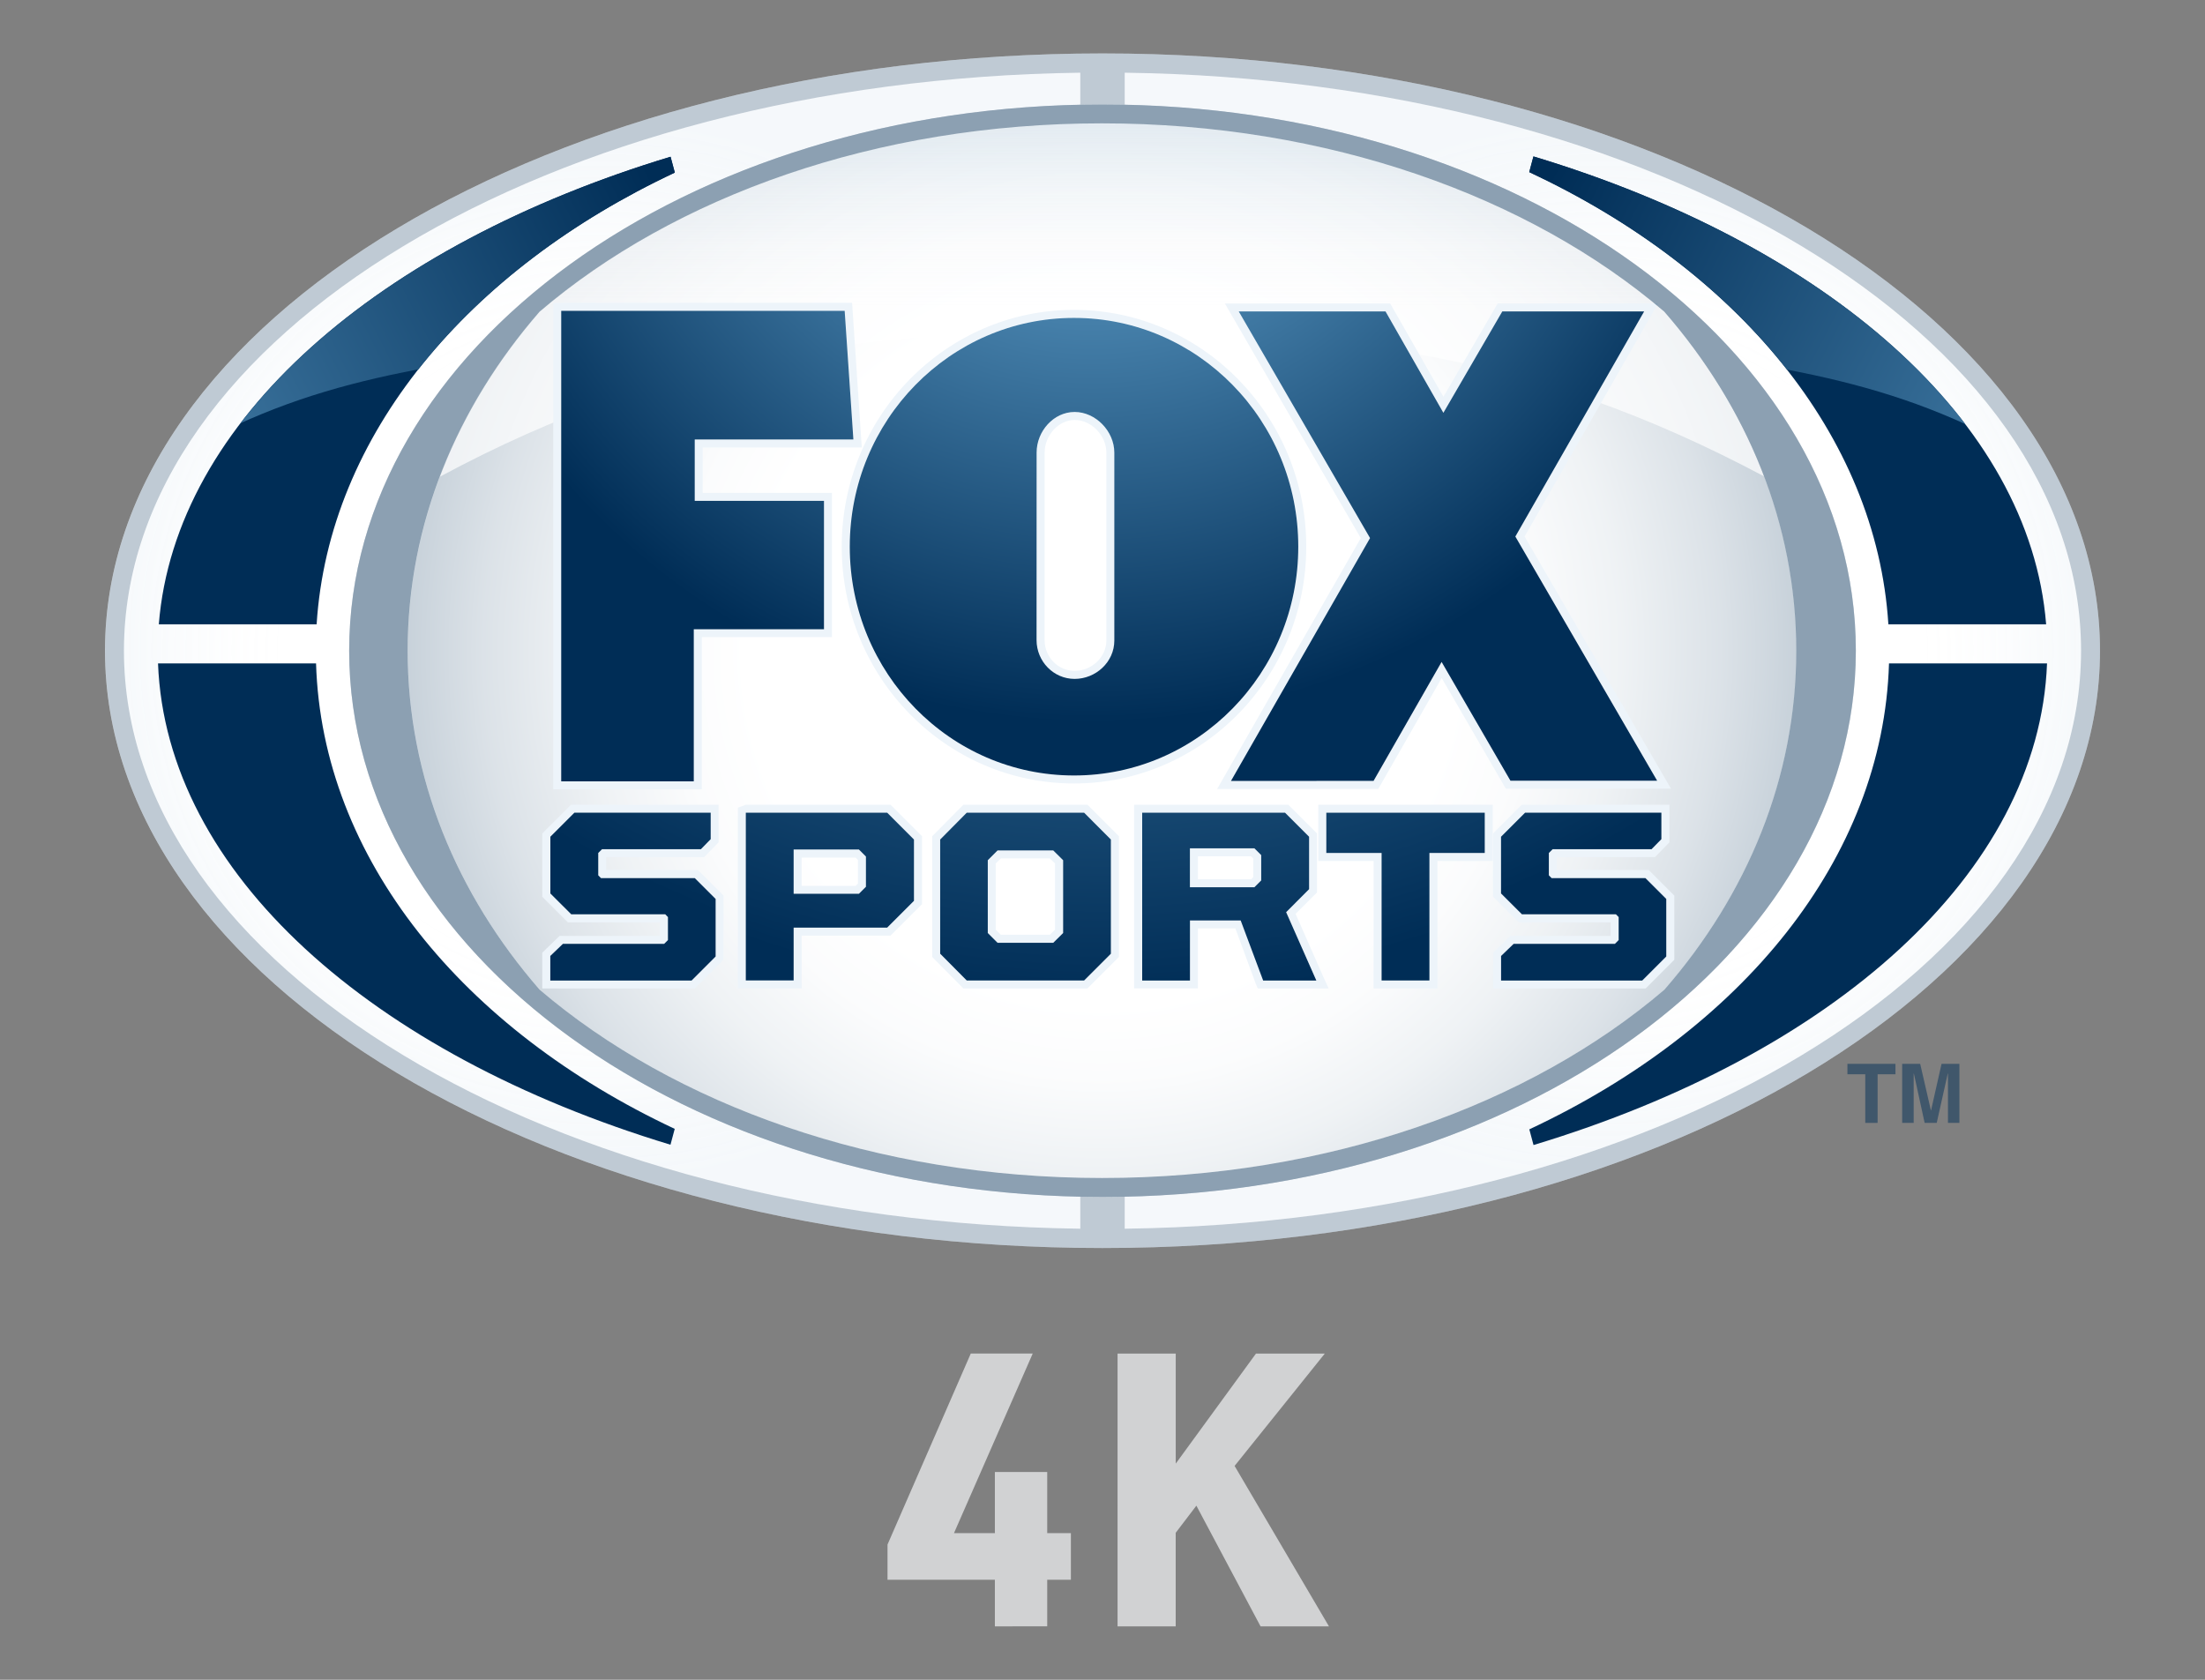 <?xml version="1.0" encoding="utf-8"?>
<!-- Generator: Adobe Illustrator 27.0.0, SVG Export Plug-In . SVG Version: 6.00 Build 0)  -->
<svg version="1.1" id="Layer_1" xmlns="http://www.w3.org/2000/svg" xmlns:xlink="http://www.w3.org/1999/xlink" x="0px" y="0px"
	 viewBox="0 0 42 32" style="enable-background:new 0 0 42 32;" xml:space="preserve">
<rect x="0" y="0" width="42" height="32" fill="#808080" stroke="none"/>
<style type="text/css">
	.st0{fill:#D1D2D3;}
	.st1{opacity:0.5;}
	.st2{fill:#002D56;}
	.st3{fill:#FFFFFF;}
	.st4{opacity:0.8;fill:url(#SVGID_1_);}
	.st5{opacity:0.25;fill:#002D56;}
	.st6{opacity:0.11;fill:url(#SVGID_00000007387639430441080690000005750987887083367069_);}
	.st7{opacity:0.11;fill:url(#SVGID_00000041988751534738522920000012858173459691338683_);}
	.st8{opacity:0.7;fill:url(#SVGID_00000109014641807559405170000000703764443333345721_);}
	.st9{clip-path:url(#SVGID_00000080166651657602494510000010331844785561604020_);}
	.st10{fill:url(#SVGID_00000120531356433194757030000018103275378950963641_);}
	.st11{fill:url(#SVGID_00000060729447982610414780000014717873782532967562_);}
	.st12{clip-path:url(#SVGID_00000084501336701502804260000011460998062899710860_);}
	.st13{fill:url(#SVGID_00000034801307787122603770000002634586939805851324_);}
	.st14{fill:url(#SVGID_00000147221332808688684230000017565162745688211100_);}
	.st15{fill:#EDF4FA;}
	.st16{opacity:0.45;fill:#002D56;}
	.st17{fill:url(#SVGID_00000011735939648973822110000006247240492580714643_);}
	.st18{fill:url(#SVGID_00000078044198808378011620000004445022894819684524_);}
	.st19{fill:url(#SVGID_00000154387853763303375850000006210974695660785566_);}
	.st20{fill:url(#SVGID_00000153688595204410487440000000653896849953004477_);}
	.st21{fill:url(#SVGID_00000058573086165823062120000001286445797131026855_);}
	.st22{fill:url(#SVGID_00000003801479160127206850000007062858297472037010_);}
	.st23{fill:url(#SVGID_00000171681865116338089480000000273203340188499082_);}
	.st24{fill:url(#SVGID_00000143609632664957628100000007963314800970435471_);}
	.st25{fill:url(#SVGID_00000026144006122404558430000011824005518957252505_);}
</style>
<g>
	<g>
		<g>
			<path class="st0" d="M18.95,30.094h-2.045v-0.67l1.586-3.639h1.18l-1.5,3.421h0.779v-1.165h0.997v1.165h0.451v0.888h-0.451v0.888
				H18.95V30.094z"/>
			<path class="st0" d="M21.288,25.786h1.107v2.096l1.528-2.096h1.311l-1.718,2.14l1.798,3.057h-1.303l-1.223-2.3l-0.394,0.517
				v1.783h-1.107V25.786z"/>
		</g>
	</g>
	<g>
		<g class="st1">
			<path class="st2" d="M35.764,21.391h-0.235v-0.926h-0.34v-0.199h0.915v0.199h-0.34V21.391z"/>
			<path class="st2" d="M37.323,21.391h-0.219v-0.94H37.1l-0.21,0.94h-0.23l-0.205-0.94h-0.004v0.94h-0.219v-1.125h0.343
				l0.204,0.887h0.003l0.2-0.887h0.34V21.391z"/>
		</g>
		<path class="st3" d="M40,12.396c0,6.285-8.507,11.379-19,11.379c-10.493,0-19-5.094-19-11.379C2,6.112,10.507,1.018,21,1.018
			C31.493,1.018,40,6.112,40,12.396z"/>
		<radialGradient id="SVGID_1_" cx="20.991" cy="12.396" r="20.693" gradientUnits="userSpaceOnUse">
			<stop  offset="0.325" style="stop-color:#FFFFFF"/>
			<stop  offset="0.395" style="stop-color:#FAFBFC"/>
			<stop  offset="0.478" style="stop-color:#EBEFF2"/>
			<stop  offset="0.569" style="stop-color:#D3DBE2"/>
			<stop  offset="0.664" style="stop-color:#B1BFCB"/>
			<stop  offset="0.764" style="stop-color:#869BAE"/>
			<stop  offset="0.867" style="stop-color:#506F8B"/>
			<stop  offset="0.971" style="stop-color:#123C62"/>
			<stop  offset="1" style="stop-color:#002D56"/>
		</radialGradient>
		<path class="st4" d="M20.991,2.351c-4.301,0-8.146,1.395-10.712,3.587C8.7,7.753,7.766,9.983,7.766,12.396
			c0,2.413,0.934,4.643,2.513,6.458c2.566,2.193,6.412,3.588,10.713,3.588c4.301,0,8.146-1.395,10.712-3.587
			c1.579-1.815,2.513-4.045,2.513-6.458c0-2.413-0.934-4.644-2.514-6.459C29.136,3.745,25.291,2.351,20.991,2.351z"/>
		<path class="st5" d="M21.001,1.018c-10.494,0-19,5.094-19,11.378c0,6.285,8.506,11.379,19,11.379
			C31.493,23.775,40,18.681,40,12.396C40,6.112,31.493,1.018,21.001,1.018z M21.001,22.802c-7.926,0-14.35-4.658-14.35-10.406
			c0-5.747,6.424-10.406,14.35-10.406c7.924,0,14.348,4.659,14.348,10.406C35.349,18.144,28.925,22.802,21.001,22.802z"/>
		<path class="st3" d="M20.577,22.795c-7.729-0.163-13.926-4.754-13.926-10.399c0-5.644,6.197-10.236,13.926-10.399V1.385
			C10.478,1.518,2.361,6.395,2.361,12.396c0,6.001,8.117,10.878,18.216,11.011V22.795z"/>
		<path class="st3" d="M21.423,1.385v0.612C29.152,2.16,35.35,6.752,35.35,12.396c0,5.645-6.198,10.236-13.927,10.399v0.612
			c10.098-0.133,18.216-5.01,18.216-11.011C39.639,6.395,31.521,1.518,21.423,1.385z"/>
		
			<radialGradient id="SVGID_00000173119762295127837600000007603532049965912199_" cx="11.469" cy="12.396" r="10.104" gradientUnits="userSpaceOnUse">
			<stop  offset="0.601" style="stop-color:#FFFFFF"/>
			<stop  offset="0.651" style="stop-color:#FBFCFD;stop-opacity:0.917"/>
			<stop  offset="0.701" style="stop-color:#EFF4F8;stop-opacity:0.834"/>
			<stop  offset="0.751" style="stop-color:#DBE7F0;stop-opacity:0.751"/>
			<stop  offset="0.802" style="stop-color:#BFD4E5;stop-opacity:0.668"/>
			<stop  offset="0.852" style="stop-color:#9BBCD6;stop-opacity:0.585"/>
			<stop  offset="0.902" style="stop-color:#6E9EC3;stop-opacity:0.502"/>
			<stop  offset="0.951" style="stop-color:#3B7CAE;stop-opacity:0.421"/>
			<stop  offset="1" style="stop-color:#005596;stop-opacity:0.34"/>
		</radialGradient>
		<path style="opacity:0.11;fill:url(#SVGID_00000173119762295127837600000007603532049965912199_);" d="M20.577,22.795
			c-7.729-0.163-13.926-4.754-13.926-10.399c0-5.644,6.197-10.236,13.926-10.399V1.385C10.478,1.518,2.361,6.395,2.361,12.396
			c0,6.001,8.117,10.878,18.216,11.011V22.795z"/>
		
			<radialGradient id="SVGID_00000125577061971134919210000009356753975921986999_" cx="30.531" cy="12.396" r="10.104" gradientUnits="userSpaceOnUse">
			<stop  offset="0.601" style="stop-color:#FFFFFF"/>
			<stop  offset="0.651" style="stop-color:#FBFCFD;stop-opacity:0.917"/>
			<stop  offset="0.701" style="stop-color:#EFF4F8;stop-opacity:0.834"/>
			<stop  offset="0.751" style="stop-color:#DBE7F0;stop-opacity:0.751"/>
			<stop  offset="0.802" style="stop-color:#BFD4E5;stop-opacity:0.668"/>
			<stop  offset="0.852" style="stop-color:#9BBCD6;stop-opacity:0.585"/>
			<stop  offset="0.902" style="stop-color:#6E9EC3;stop-opacity:0.502"/>
			<stop  offset="0.951" style="stop-color:#3B7CAE;stop-opacity:0.421"/>
			<stop  offset="1" style="stop-color:#005596;stop-opacity:0.34"/>
		</radialGradient>
		<path style="opacity:0.11;fill:url(#SVGID_00000125577061971134919210000009356753975921986999_);" d="M21.423,1.385v0.612
			C29.152,2.16,35.35,6.752,35.35,12.396c0,5.645-6.198,10.236-13.927,10.399v0.612c10.098-0.133,18.216-5.01,18.216-11.011
			C39.639,6.395,31.521,1.518,21.423,1.385z"/>
		<g>
			<path class="st2" d="M6.031,11.893c0.229-3.608,2.886-6.757,6.822-8.605l-0.081-0.302C7.21,4.67,3.335,8.007,3.025,11.893H6.031z
				"/>
			<path class="st2" d="M6.02,12.638H3.01c0.152,3.998,4.075,7.447,9.761,9.169l0.081-0.302C8.821,19.612,6.132,16.355,6.02,12.638z
				"/>
		</g>
		<g>
			<path class="st2" d="M35.969,11.893h3.005c-0.31-3.891-4.194-7.231-9.766-8.913l-0.08,0.299
				C33.075,5.125,35.741,8.279,35.969,11.893z"/>
			<path class="st2" d="M35.981,12.638c-0.112,3.723-2.81,6.984-6.851,8.876l0.08,0.299c5.696-1.72,9.628-5.172,9.781-9.175H35.981z
				"/>
		</g>
		
			<linearGradient id="SVGID_00000134227933808804455530000017239046290581087910_" gradientUnits="userSpaceOnUse" x1="20.991" y1="14.956" x2="20.991" y2="-3.276">
			<stop  offset="0.498" style="stop-color:#FFFFFF"/>
			<stop  offset="0.561" style="stop-color:#FBFCFD;stop-opacity:0.917"/>
			<stop  offset="0.624" style="stop-color:#EFF4F8;stop-opacity:0.834"/>
			<stop  offset="0.687" style="stop-color:#DBE7F0;stop-opacity:0.751"/>
			<stop  offset="0.75" style="stop-color:#BFD4E5;stop-opacity:0.668"/>
			<stop  offset="0.814" style="stop-color:#9BBCD6;stop-opacity:0.585"/>
			<stop  offset="0.877" style="stop-color:#6E9EC3;stop-opacity:0.502"/>
			<stop  offset="0.939" style="stop-color:#3B7CAE;stop-opacity:0.421"/>
			<stop  offset="1" style="stop-color:#005596;stop-opacity:0.34"/>
		</linearGradient>
		<path style="opacity:0.7;fill:url(#SVGID_00000134227933808804455530000017239046290581087910_);" d="M33.602,9.075L33.602,9.075
			c-0.432-1.137-1.077-2.194-1.899-3.138C29.138,3.745,25.292,2.35,20.992,2.35c-4.301,0-8.146,1.395-10.713,3.588
			c-0.822,0.946-1.468,2.005-1.9,3.143c4.46-2.399,8.201-2.76,12.535-2.76C25.498,6.321,29.108,6.682,33.602,9.075z"/>
		<g>
			<defs>
				<path id="SVGID_00000132084940905730592550000002166812467007160977_" d="M4.27,8.207C5.56,7.583,6.779,7.25,8.226,6.988
					c1.148-1.354,2.282-2.212,4.692-3.502c0.91-0.487,0.701-0.95-0.255-0.695C11.708,3.046,7.417,4.11,4.27,8.207z"/>
			</defs>
			<clipPath id="SVGID_00000132051194305358042150000017239347250134674608_">
				<use xlink:href="#SVGID_00000132084940905730592550000002166812467007160977_"  style="overflow:visible;"/>
			</clipPath>
			<g style="clip-path:url(#SVGID_00000132051194305358042150000017239347250134674608_);">
				
					<linearGradient id="SVGID_00000176030540878819382670000011840742898623563422_" gradientUnits="userSpaceOnUse" x1="-4.413" y1="14.279" x2="20.974" y2="1.347">
					<stop  offset="0" style="stop-color:#79BDE8"/>
					<stop  offset="0.7" style="stop-color:#002D56"/>
				</linearGradient>
				<path style="fill:url(#SVGID_00000176030540878819382670000011840742898623563422_);" d="M6.032,11.893
					c0.229-3.608,2.886-6.757,6.822-8.605l-0.081-0.302c-5.562,1.683-9.436,5.02-9.746,8.907H6.032z"/>
				
					<linearGradient id="SVGID_00000108266844521423894770000003655420708685946525_" gradientUnits="userSpaceOnUse" x1="9.489" y1="16.409" x2="24.631" y2="8.696">
					<stop  offset="0" style="stop-color:#2974B9"/>
					<stop  offset="1" style="stop-color:#004887"/>
				</linearGradient>
				<path style="fill:url(#SVGID_00000108266844521423894770000003655420708685946525_);" d="M6.021,12.637H3.012
					c0.152,3.999,4.075,7.447,9.762,9.169l0.081-0.302C8.823,19.612,6.134,16.355,6.021,12.637z"/>
			</g>
		</g>
		<g>
			<defs>
				<path id="SVGID_00000070827951899148031650000015777357441888644008_" d="M37.708,8.207c-1.29-0.624-2.509-0.957-3.956-1.219
					c-1.148-1.354-2.282-2.212-4.693-3.502c-0.91-0.487-0.7-0.95,0.255-0.695C30.271,3.046,34.561,4.11,37.708,8.207z"/>
			</defs>
			<clipPath id="SVGID_00000043449215000188067150000014950617502159596734_">
				<use xlink:href="#SVGID_00000070827951899148031650000015777357441888644008_"  style="overflow:visible;"/>
			</clipPath>
			<g style="clip-path:url(#SVGID_00000043449215000188067150000014950617502159596734_);">
				
					<linearGradient id="SVGID_00000038410915458439950270000016086485031338249654_" gradientUnits="userSpaceOnUse" x1="46.359" y1="14.375" x2="20.998" y2="1.191">
					<stop  offset="0" style="stop-color:#79BDE8"/>
					<stop  offset="0.7" style="stop-color:#002D56"/>
				</linearGradient>
				<path style="fill:url(#SVGID_00000038410915458439950270000016086485031338249654_);" d="M35.971,11.893h3.005
					c-0.31-3.891-4.194-7.231-9.767-8.913l-0.08,0.298C33.077,5.125,35.743,8.278,35.971,11.893z"/>
				
					<linearGradient id="SVGID_00000106840478007323473250000012279706202697068983_" gradientUnits="userSpaceOnUse" x1="32.925" y1="16.613" x2="17.216" y2="8.447">
					<stop  offset="0" style="stop-color:#2974B9"/>
					<stop  offset="1" style="stop-color:#004887"/>
				</linearGradient>
				<path style="fill:url(#SVGID_00000106840478007323473250000012279706202697068983_);" d="M35.982,12.637
					c-0.113,3.724-2.81,6.985-6.851,8.876l0.08,0.299c5.697-1.72,9.628-5.172,9.781-9.175H35.982z"/>
			</g>
		</g>
		<g>
			<g>
				<g>
					<path class="st15" d="M16.089,5.921l0.166,2.451h-3.022v1.169h2.462v2.446h-2.48v2.898H10.69V5.921H16.089 M16.23,5.768h-0.142
						H10.69h-0.152v0.152v8.964v0.152h0.152h2.524h0.153v-0.152v-2.746h2.327h0.153v-0.152V9.541V9.389h-0.153h-2.31V8.524h2.869
						h0.163l-0.012-0.163L16.24,5.91L16.23,5.768L16.23,5.768z"/>
				</g>
				<g>
					<path class="st15" d="M31.317,5.933l-2.453,4.287l2.7,4.651H28.77l-1.31-2.262l-1.296,2.266l-2.717,0.001l2.649-4.627
						l-2.501-4.317h2.796l1.102,1.931l1.122-1.931H31.317 M31.579,5.781h-0.262h-2.702h-0.088l-0.044,0.076l-0.989,1.702
						l-0.971-1.701L26.48,5.781h-0.089h-2.796h-0.264l0.132,0.229l2.457,4.241l-2.606,4.551l-0.13,0.228l0.263,0l2.717-0.001h0.089
						l0.044-0.077l1.164-2.036l1.178,2.033l0.044,0.076h0.088h2.794h0.264l-0.133-0.229L29.04,10.22l2.41-4.211L31.579,5.781
						L31.579,5.781z"/>
				</g>
				<g>
					<path class="st15" d="M20.457,6.056c2.36,0,4.272,1.952,4.272,4.358c0,2.408-1.912,4.359-4.272,4.359
						c-2.359,0-4.271-1.951-4.271-4.359C16.186,8.008,18.098,6.056,20.457,6.056 M20.469,12.933c0.4,0,0.756-0.32,0.756-0.729V8.622
						c0-0.408-0.356-0.774-0.756-0.774c-0.4,0-0.724,0.366-0.724,0.774l-0.001,3.571C19.745,12.602,20.07,12.933,20.469,12.933
						 M20.457,5.903c-2.44,0-4.424,2.023-4.424,4.511c0,2.488,1.984,4.511,4.424,4.511c2.439,0,4.424-2.024,4.424-4.511
						C24.881,7.927,22.897,5.903,20.457,5.903L20.457,5.903z M20.469,12.78c-0.316,0-0.572-0.263-0.572-0.587l0.001-3.571
						c0-0.331,0.267-0.622,0.572-0.622c0.316,0,0.604,0.296,0.604,0.622v3.581C21.073,12.516,20.796,12.78,20.469,12.78
						L20.469,12.78z"/>
				</g>
			</g>
			<g>
				<g>
					<path class="st15" d="M13.537,15.482v0.504l-0.186,0.191h-1.884l-0.072,0.072v0.426l0.052,0.053h1.787l0.397,0.397v1.096
						l-0.458,0.458h-2.69v-0.467l0.24-0.23h1.928l0.073-0.073V17.47l-0.052-0.053h-1.79l-0.398-0.397v-1.08l0.458-0.458H13.537
						 M13.689,15.33h-0.153h-2.596h-0.063l-0.045,0.044l-0.458,0.458l-0.045,0.045v0.063v1.08v0.063l0.045,0.045l0.397,0.397
						l0.045,0.045h0.063h1.69v0.259h-1.848h-0.061l-0.045,0.043l-0.239,0.231l-0.047,0.045v0.064v0.467v0.152h0.152h2.69h0.063
						l0.045-0.045l0.458-0.458l0.044-0.045V18.22v-1.096v-0.063l-0.044-0.045l-0.397-0.397l-0.045-0.045h-0.063h-1.687v-0.246h1.804
						h0.064l0.045-0.046l0.186-0.19l0.043-0.045v-0.062v-0.504V15.33L13.689,15.33z"/>
				</g>
				<g>
					<path class="st15" d="M16.899,15.482l0.51,0.511v1.168l-0.51,0.51h-1.782v1.006h-0.911v-3.196H16.899 M15.117,17.027h1.243
						l0.134-0.134v-0.576l-0.134-0.134h-1.243V17.027 M16.962,15.33h-0.063h-2.693l-0.152,0.057v0.152v3.139v0.152h0.152h0.911
						h0.152v-0.152v-0.854h1.63h0.063l0.045-0.045l0.51-0.51l0.045-0.045v-0.064v-1.168V15.93l-0.045-0.045l-0.51-0.511
						L16.962,15.33L16.962,15.33z M15.269,16.337h1.028l0.045,0.045v0.45l-0.045,0.044h-1.028V16.337L15.269,16.337z"/>
				</g>
				<g>
					<path class="st15" d="M20.65,15.482l0.51,0.511v2.175l-0.51,0.51h-2.236l-0.506-0.51v-2.175l0.506-0.511H20.65 M19.001,17.96
						h1.061l0.188-0.186v-1.387l-0.188-0.186h-1.061l-0.186,0.186v1.387L19.001,17.96 M20.713,15.33H20.65h-2.236H18.35
						l-0.044,0.045l-0.506,0.511l-0.044,0.044v0.063v2.175v0.062l0.044,0.045l0.506,0.51l0.044,0.045h0.064h2.236h0.063l0.045-0.045
						l0.51-0.51l0.045-0.045v-0.063v-2.175V15.93l-0.045-0.045l-0.51-0.511L20.713,15.33L20.713,15.33z M19.064,16.353h0.934
						l0.098,0.097v1.26l-0.098,0.097h-0.935l-0.097-0.097v-1.26L19.064,16.353L19.064,16.353z"/>
				</g>
				<g>
					<path class="st15" d="M24.477,15.482l0.458,0.458v0.999l-0.437,0.438l0.575,1.302H24.06l-0.428-1.144h-0.966v1.144h-0.91
						v-3.196H24.477 M22.666,16.902h1.228l0.13-0.13V16.29l-0.13-0.13h-1.228V16.902 M24.54,15.33h-0.064h-2.721h-0.153v0.152v3.196
						v0.152h0.153h0.91h0.152v-0.152v-0.992h0.714l0.388,1.054l0.04,0.091h0.099h1.013h0.237l-0.099-0.216l-0.531-1.206l0.363-0.363
						l0.045-0.044v-0.063V15.94v-0.063l-0.045-0.045l-0.458-0.458L24.54,15.33L24.54,15.33z M22.818,16.313h1.012l0.041,0.041v0.356
						l-0.04,0.04h-1.013V16.313L22.818,16.313z"/>
				</g>
				<g>
					<path class="st15" d="M28.281,15.482v0.767h-1.054v2.429h-0.911v-2.429h-1.054v-0.767H28.281 M28.433,15.33h-0.152h-3.018
						h-0.153v0.152v0.767v0.153h0.153h0.901v2.276v0.152h0.153h0.911h0.152v-0.152v-2.276h0.901h0.152v-0.153v-0.767V15.33
						L28.433,15.33z"/>
				</g>
				<g>
					<path class="st15" d="M31.647,15.482v0.504l-0.187,0.191h-1.883l-0.073,0.072v0.426l0.052,0.053h1.787l0.397,0.397v1.096
						l-0.458,0.458h-2.69v-0.467l0.239-0.23h1.929l0.072-0.073V17.47l-0.053-0.053h-1.79l-0.398-0.397v-1.08l0.458-0.458H31.647
						 M31.799,15.33h-0.152H29.05h-0.063l-0.045,0.044l-0.458,0.458l-0.045,0.045v0.063v1.08v0.063l0.045,0.045l0.398,0.397
						l0.044,0.045h0.063h1.69v0.259h-1.849H28.77l-0.044,0.043l-0.239,0.231l-0.047,0.045v0.064v0.467v0.152h0.152h2.69h0.063
						l0.045-0.045l0.457-0.458l0.045-0.045V18.22v-1.096v-0.063l-0.045-0.045l-0.397-0.397l-0.045-0.045h-0.063h-1.687v-0.246h1.804
						h0.064l0.045-0.046l0.186-0.19l0.044-0.045v-0.062v-0.504V15.33L31.799,15.33z"/>
				</g>
			</g>
		</g>
		<path class="st16" d="M21.001,1.99c-7.926,0-14.35,4.659-14.35,10.406c0,5.748,6.424,10.406,14.35,10.406
			c7.924,0,14.348-4.658,14.348-10.406C35.349,6.649,28.925,1.99,21.001,1.99z M31.703,18.854
			c-2.566,2.193-6.411,3.587-10.712,3.587c-4.301,0-8.146-1.395-10.713-3.588c-1.579-1.815-2.513-4.045-2.513-6.458
			c0-2.413,0.934-4.643,2.513-6.458c2.566-2.193,6.412-3.587,10.712-3.587c4.3,0,8.145,1.394,10.711,3.587
			c1.58,1.815,2.514,4.045,2.514,6.459C34.216,14.809,33.282,17.04,31.703,18.854z"/>
	</g>
	
		<radialGradient id="SVGID_00000160173963785518677140000006315460314834928824_" cx="20.817" cy="0.382" r="20.595" gradientUnits="userSpaceOnUse">
		<stop  offset="0" style="stop-color:#79BDE8"/>
		<stop  offset="0.65" style="stop-color:#002D56"/>
	</radialGradient>
	<polygon style="fill:url(#SVGID_00000160173963785518677140000006315460314834928824_);" points="10.69,14.885 10.69,5.921 
		16.089,5.921 16.255,8.372 13.233,8.372 13.233,9.541 15.695,9.541 15.695,11.987 13.215,11.987 13.215,14.885 	"/>
	
		<radialGradient id="SVGID_00000005975933852244858410000005972360700424141488_" cx="20.817" cy="0.382" r="20.596" gradientUnits="userSpaceOnUse">
		<stop  offset="0" style="stop-color:#79BDE8"/>
		<stop  offset="0.65" style="stop-color:#002D56"/>
	</radialGradient>
	<polygon style="fill:url(#SVGID_00000005975933852244858410000005972360700424141488_);" points="31.564,14.872 28.864,10.221 
		31.317,5.933 28.615,5.933 27.493,7.864 26.391,5.933 23.595,5.933 26.096,10.25 23.447,14.877 26.163,14.876 27.459,12.61 
		28.77,14.872 	"/>
	
		<radialGradient id="SVGID_00000054265475820847189880000003144878319077800843_" cx="20.817" cy="0.382" r="20.596" gradientUnits="userSpaceOnUse">
		<stop  offset="0" style="stop-color:#79BDE8"/>
		<stop  offset="0.65" style="stop-color:#002D56"/>
	</radialGradient>
	<path style="fill:url(#SVGID_00000054265475820847189880000003144878319077800843_);" d="M16.186,10.414
		c0-2.406,1.912-4.358,4.271-4.358c2.36,0,4.272,1.952,4.272,4.358c0,2.408-1.912,4.359-4.272,4.359
		C18.098,14.773,16.186,12.822,16.186,10.414z M21.225,12.204V8.622c0-0.408-0.356-0.774-0.756-0.774
		c-0.4,0-0.724,0.366-0.724,0.774l-0.001,3.571c0,0.408,0.325,0.74,0.725,0.74C20.87,12.933,21.225,12.613,21.225,12.204z"/>
	
		<radialGradient id="SVGID_00000096051142563771067750000000095936393261498537_" cx="21.042" cy="-1.461" r="24.079" gradientUnits="userSpaceOnUse">
		<stop  offset="0" style="stop-color:#79BDE8"/>
		<stop  offset="0.841" style="stop-color:#002D56"/>
	</radialGradient>
	<path style="fill:url(#SVGID_00000096051142563771067750000000095936393261498537_);" d="M10.482,18.678v-0.467l0.24-0.23h1.928
		l0.073-0.073V17.47l-0.052-0.053h-1.79l-0.398-0.397v-1.08l0.458-0.458h2.596v0.504l-0.186,0.191h-1.884l-0.072,0.072v0.426
		l0.052,0.053h1.787l0.397,0.397v1.096l-0.458,0.458H10.482z"/>
	
		<radialGradient id="SVGID_00000024003875384270019060000017939608010458113192_" cx="21.041" cy="-1.461" r="24.398" gradientUnits="userSpaceOnUse">
		<stop  offset="0" style="stop-color:#79BDE8"/>
		<stop  offset="0.841" style="stop-color:#002D56"/>
	</radialGradient>
	<path style="fill:url(#SVGID_00000024003875384270019060000017939608010458113192_);" d="M14.206,15.482h2.693l0.51,0.511v1.168
		l-0.51,0.51h-1.782v1.006h-0.911V15.482z M16.36,17.027l0.134-0.134v-0.576l-0.134-0.134h-1.243v0.843H16.36z"/>
	
		<radialGradient id="SVGID_00000146465624840769992640000013466252271714654880_" cx="21.041" cy="-1.461" r="24.515" gradientUnits="userSpaceOnUse">
		<stop  offset="0" style="stop-color:#79BDE8"/>
		<stop  offset="0.841" style="stop-color:#002D56"/>
	</radialGradient>
	<path style="fill:url(#SVGID_00000146465624840769992640000013466252271714654880_);" d="M17.908,18.168v-2.175l0.506-0.511h2.236
		l0.51,0.511v2.175l-0.51,0.51h-2.236L17.908,18.168z M20.062,17.96l0.188-0.186v-1.387l-0.188-0.186h-1.061l-0.186,0.186v1.387
		l0.186,0.186H20.062z"/>
	
		<radialGradient id="SVGID_00000162322756616142103620000003929554813196097963_" cx="21.029" cy="-1.461" r="24.392" gradientUnits="userSpaceOnUse">
		<stop  offset="0" style="stop-color:#79BDE8"/>
		<stop  offset="0.841" style="stop-color:#002D56"/>
	</radialGradient>
	<path style="fill:url(#SVGID_00000162322756616142103620000003929554813196097963_);" d="M21.756,15.482h2.721l0.458,0.458v0.999
		l-0.437,0.438l0.575,1.302H24.06l-0.428-1.144h-0.966v1.144h-0.91V15.482z M23.893,16.902l0.13-0.13V16.29l-0.13-0.13h-1.228v0.742
		H23.893z"/>
	
		<radialGradient id="SVGID_00000116213651080197876600000016594970395122049963_" cx="21.041" cy="-1.461" r="24.096" gradientUnits="userSpaceOnUse">
		<stop  offset="0" style="stop-color:#79BDE8"/>
		<stop  offset="0.841" style="stop-color:#002D56"/>
	</radialGradient>
	<path style="fill:url(#SVGID_00000116213651080197876600000016594970395122049963_);" d="M26.317,16.249h-1.054v-0.767h3.018v0.767
		h-1.054v2.429h-0.911V16.249z"/>
	
		<radialGradient id="SVGID_00000015337188849554505540000004604156576009027728_" cx="21.042" cy="-1.461" r="23.727" gradientUnits="userSpaceOnUse">
		<stop  offset="0" style="stop-color:#79BDE8"/>
		<stop  offset="0.841" style="stop-color:#002D56"/>
	</radialGradient>
	<path style="fill:url(#SVGID_00000015337188849554505540000004604156576009027728_);" d="M28.592,18.678v-0.467l0.239-0.23h1.929
		l0.072-0.073V17.47l-0.053-0.053h-1.79l-0.398-0.397v-1.08l0.458-0.458h2.596v0.504l-0.187,0.191h-1.883l-0.073,0.072v0.426
		l0.052,0.053h1.787l0.397,0.397v1.096l-0.458,0.458H28.592z"/>
</g>
</svg>
